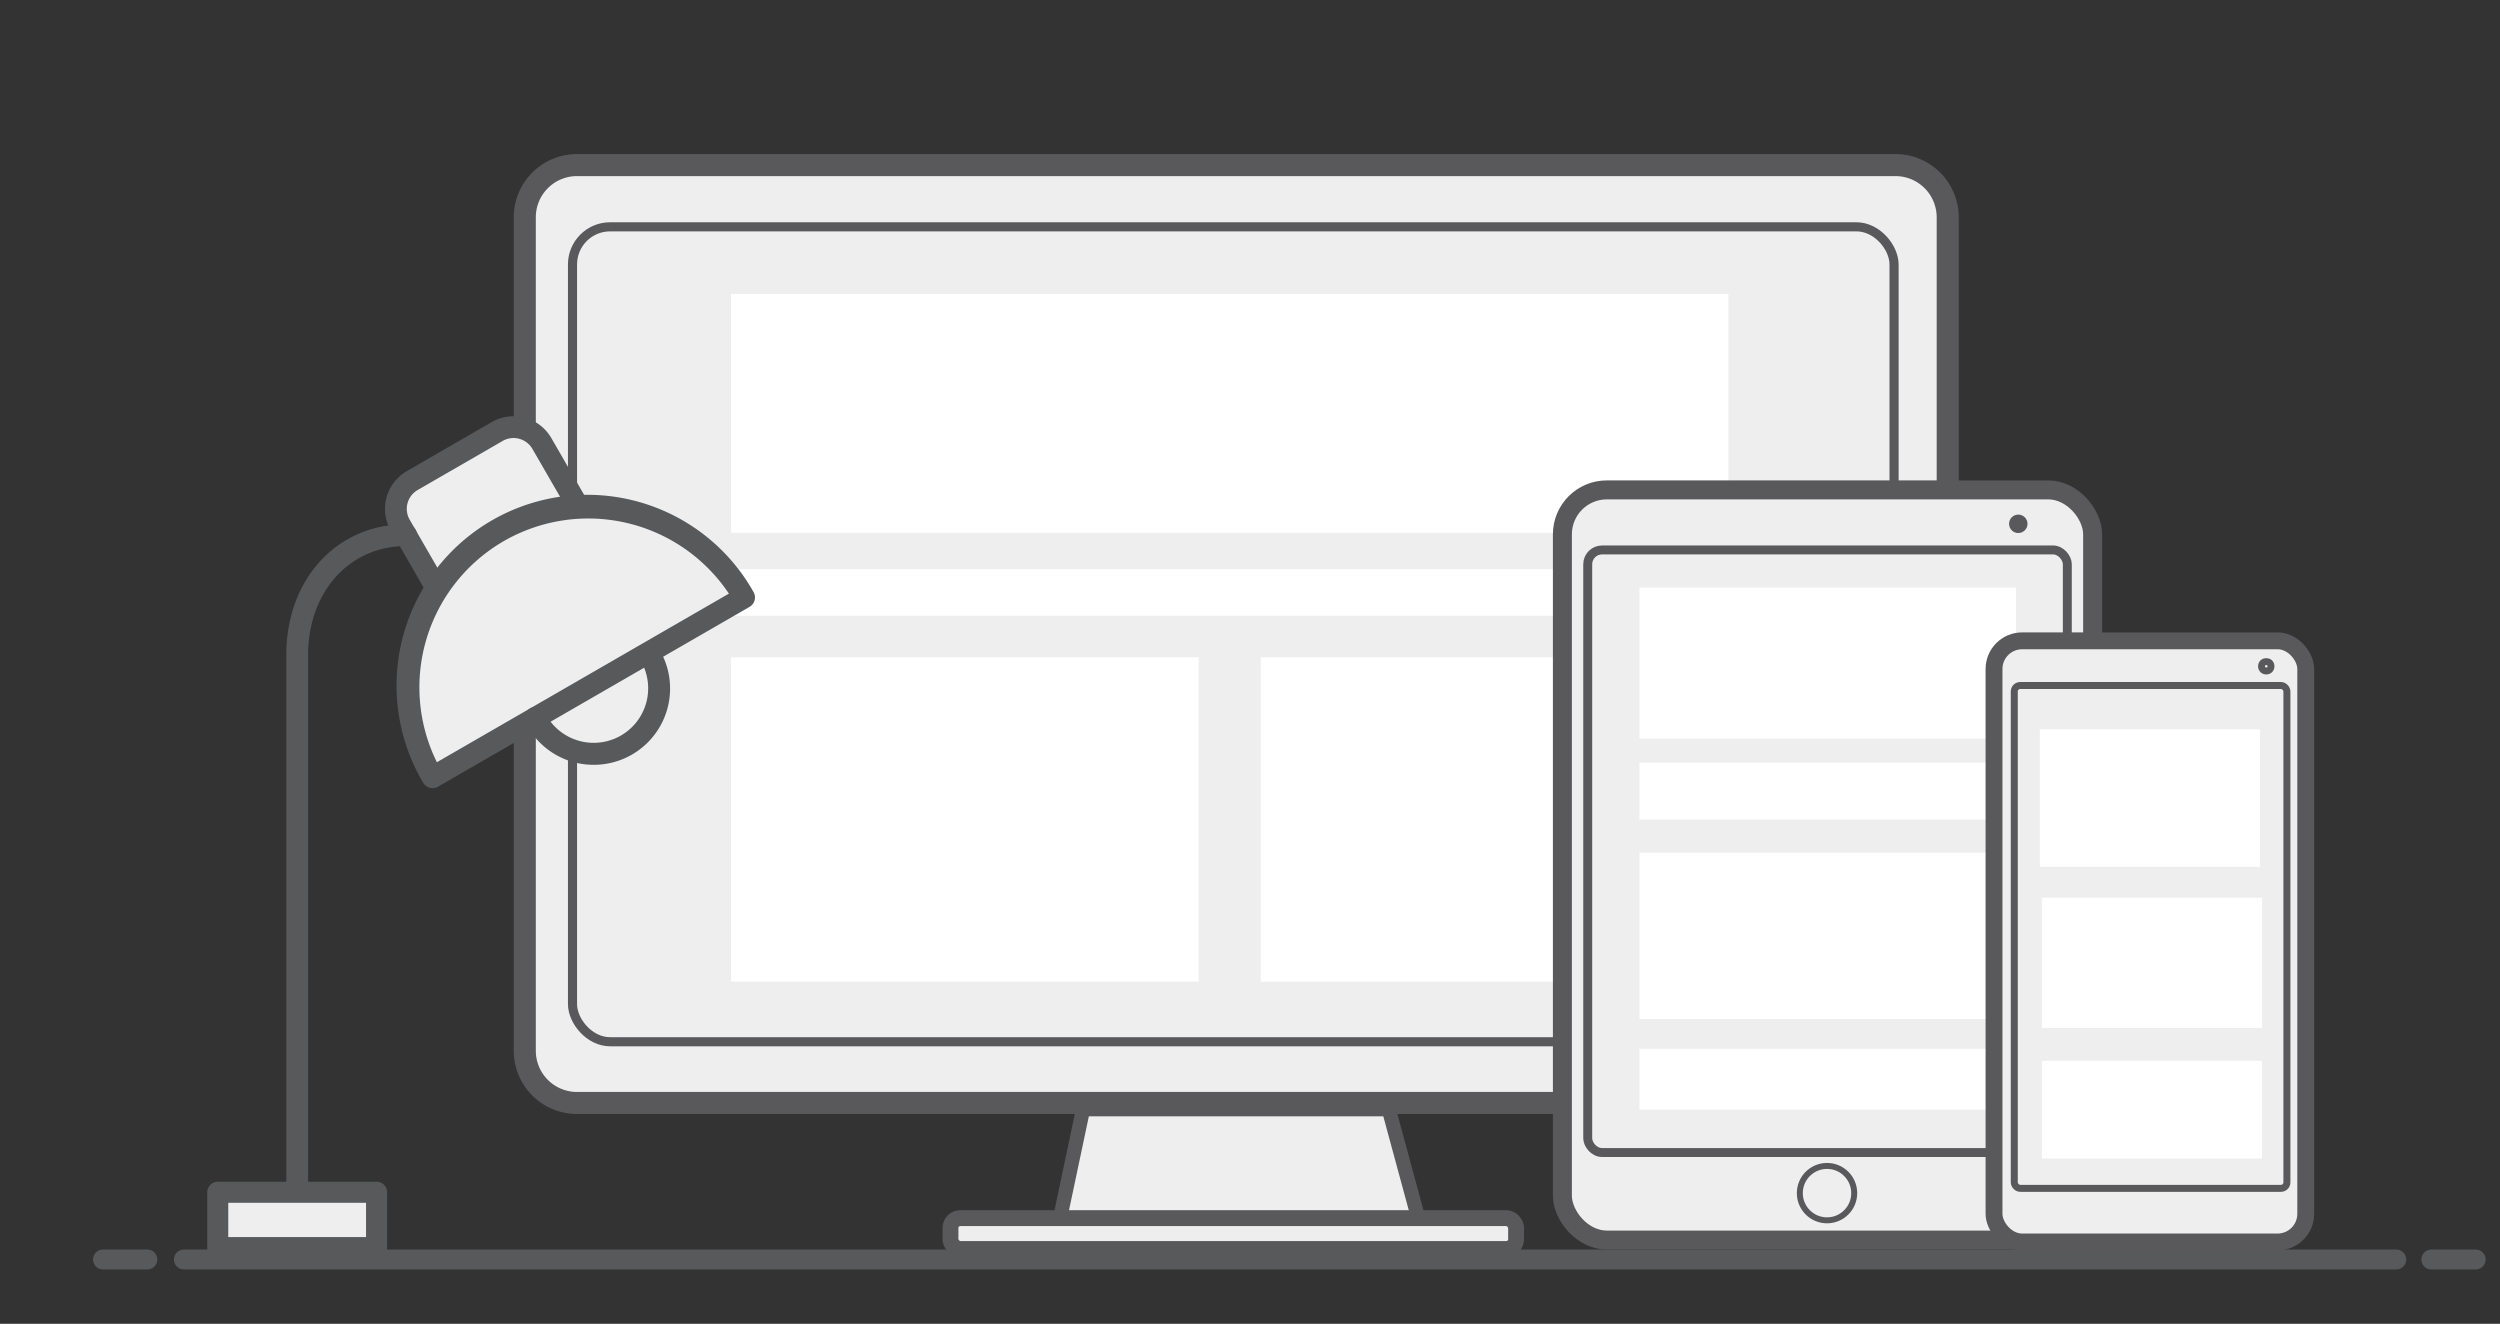 <svg id="Layer_1" data-name="Layer 1" xmlns="http://www.w3.org/2000/svg" viewBox="0 0 1070.65 566.93"><rect x="0" y="0" width="1070.65" height="566.93" fill="#333333" stroke="none"/><defs><style>.cls-1,.cls-11,.cls-14,.cls-3,.cls-4,.cls-7{fill:#eee;}.cls-1,.cls-10,.cls-11,.cls-12,.cls-13,.cls-2,.cls-3,.cls-4,.cls-7,.cls-8,.cls-9{stroke:#59595b;}.cls-1,.cls-5{stroke-linecap:round;}.cls-1,.cls-10,.cls-11,.cls-12,.cls-13,.cls-2,.cls-3,.cls-4,.cls-5,.cls-7,.cls-8,.cls-9{stroke-miterlimit:10;}.cls-1{stroke-width:9.44px;}.cls-12,.cls-2,.cls-5,.cls-8,.cls-9{fill:none;}.cls-2{stroke-width:3.9px;}.cls-3{stroke-width:6.08px;}.cls-4{stroke-width:6.8px;}.cls-5{stroke:#58595b;stroke-width:8.53px;}.cls-13,.cls-6{fill:#fff;}.cls-7{stroke-width:8.13px;}.cls-8{stroke-width:3.83px;}.cls-10,.cls-9{stroke-width:2.56px;}.cls-10{fill:#59595b;}.cls-11{stroke-width:7.22px;}.cls-12,.cls-13{stroke-width:3px;}.cls-15{fill:#58595b;}</style></defs><title>Tavola disegno 1 copia</title><path class="cls-1" d="M834.12,144.21V450a22.36,22.36,0,0,1-22.36,22.36H247.15a22.35,22.35,0,0,1-22.4-22.31V93A22.34,22.34,0,0,1,247.13,70.7H811.76a22.36,22.36,0,0,1,22.36,22.35v56.38"/><rect class="cls-2" x="245.18" y="97.14" width="565.97" height="349" rx="16.1" ry="16.1"/><polygon class="cls-3" points="453.99 521.69 607.39 521.69 594.74 475.05 463.84 475.05 453.99 521.69"/><rect class="cls-4" x="407.05" y="521.69" width="242.23" height="13.2" rx="4.17" ry="4.17"/><line class="cls-5" x1="78.77" y1="539.39" x2="1026.23" y2="539.39"/><line class="cls-5" x1="44.11" y1="539.39" x2="63.1" y2="539.39"/><line class="cls-5" x1="1041.25" y1="539.39" x2="1060.23" y2="539.39"/><rect class="cls-6" x="313.07" y="125.87" width="427.15" height="102.32"/><rect class="cls-6" x="313.07" y="243.74" width="427.15" height="19.97"/><rect class="cls-6" x="313.07" y="281.53" width="200.26" height="138.88"/><rect class="cls-6" x="539.96" y="281.53" width="200.26" height="138.88"/><rect class="cls-7" x="669.11" y="209.8" width="227.08" height="321.27" rx="19.03" ry="19.03"/><rect class="cls-8" x="679.96" y="235.52" width="205.39" height="258.06" rx="6.13" ry="6.13"/><circle class="cls-9" cx="782.44" cy="510.97" r="11.65"/><circle class="cls-10" cx="864.35" cy="224.33" r="2.67"/><rect class="cls-6" x="702.1" y="251.66" width="161.25" height="64.66"/><rect class="cls-6" x="702.1" y="326.6" width="161.25" height="24.37"/><rect class="cls-6" x="702.1" y="449.17" width="161.25" height="26.06"/><rect class="cls-6" x="702.1" y="365.16" width="161.25" height="71.25"/><rect class="cls-11" x="853.96" y="274.44" width="133.49" height="257.45" rx="12.05" ry="12.05"/><rect class="cls-12" x="862.63" y="293.57" width="116.76" height="215.35" rx="2.55" ry="2.55"/><circle class="cls-13" cx="970.55" cy="285.34" r="2"/><rect class="cls-6" x="873.57" y="312.35" width="94.28" height="58.9"/><rect class="cls-6" x="874.46" y="454.28" width="94.28" height="41.9"/><rect class="cls-6" x="874.46" y="384.44" width="94.28" height="55.8"/><path class="cls-14" d="M318,254.41l-132.47,77.8s-40.42-66,29.55-103.23C277.63,195.69,318,254.41,318,254.41Z"/><rect class="cls-14" x="92.83" y="510.97" width="66.5" height="23.91"/><circle class="cls-14" cx="251.47" cy="292.43" r="31.24"/><path class="cls-15" d="M254.3,327.54a32.67,32.67,0,0,0,28.36-48.89,4.67,4.67,0,1,0-8.1,4.64,23.34,23.34,0,1,1-41.12,22.07,4.66,4.66,0,0,0-8.33,4.2A32.5,32.5,0,0,0,254.3,327.54Z"/><rect class="cls-14" x="179.6" y="188.37" width="74.29" height="87.35" rx="19.18" ry="19.18" transform="translate(-86.98 139.46) rotate(-30)"/><path class="cls-15" d="M185.88,254.58a4.66,4.66,0,0,0,4-7l-14.42-25a9.31,9.31,0,0,1,3.43-12.74l36.38-21a9.33,9.33,0,0,1,12.74,3.41l14.71,25.46a4.67,4.67,0,1,0,8.08-4.67l-14.7-25.46a18.67,18.67,0,0,0-25.5-6.82l-36.38,21a18.67,18.67,0,0,0-6.84,25.5l14.41,25A4.69,4.69,0,0,0,185.88,254.58Z"/><path class="cls-15" d="M127.29,510.61a4.67,4.67,0,0,0,4.66-4.67V280.51c0-27,17.67-46.67,42-46.67a4.67,4.67,0,1,0,0-9.34c-29.75,0-51.34,23.56-51.34,56V505.94A4.67,4.67,0,0,0,127.29,510.61Z"/><path class="cls-15" d="M181.22,335.21A81.69,81.69,0,1,1,322.7,253.52a4.67,4.67,0,0,1-1.7,6.38l-133.4,77a4.69,4.69,0,0,1-6.38-1.71Zm34.57-103.5a72.36,72.36,0,0,0-28.69,94.72l125.06-72.2A72.46,72.46,0,0,0,215.79,231.71Z"/><path class="cls-15" d="M88.76,534.3V510.61a4.51,4.51,0,0,1,4.51-4.52h68a4.51,4.51,0,0,1,4.51,4.52V534.3a4.51,4.51,0,0,1-4.51,4.51h-68A4.51,4.51,0,0,1,88.76,534.3Zm68-4.52V515.12h-59v14.66Z"/></svg>